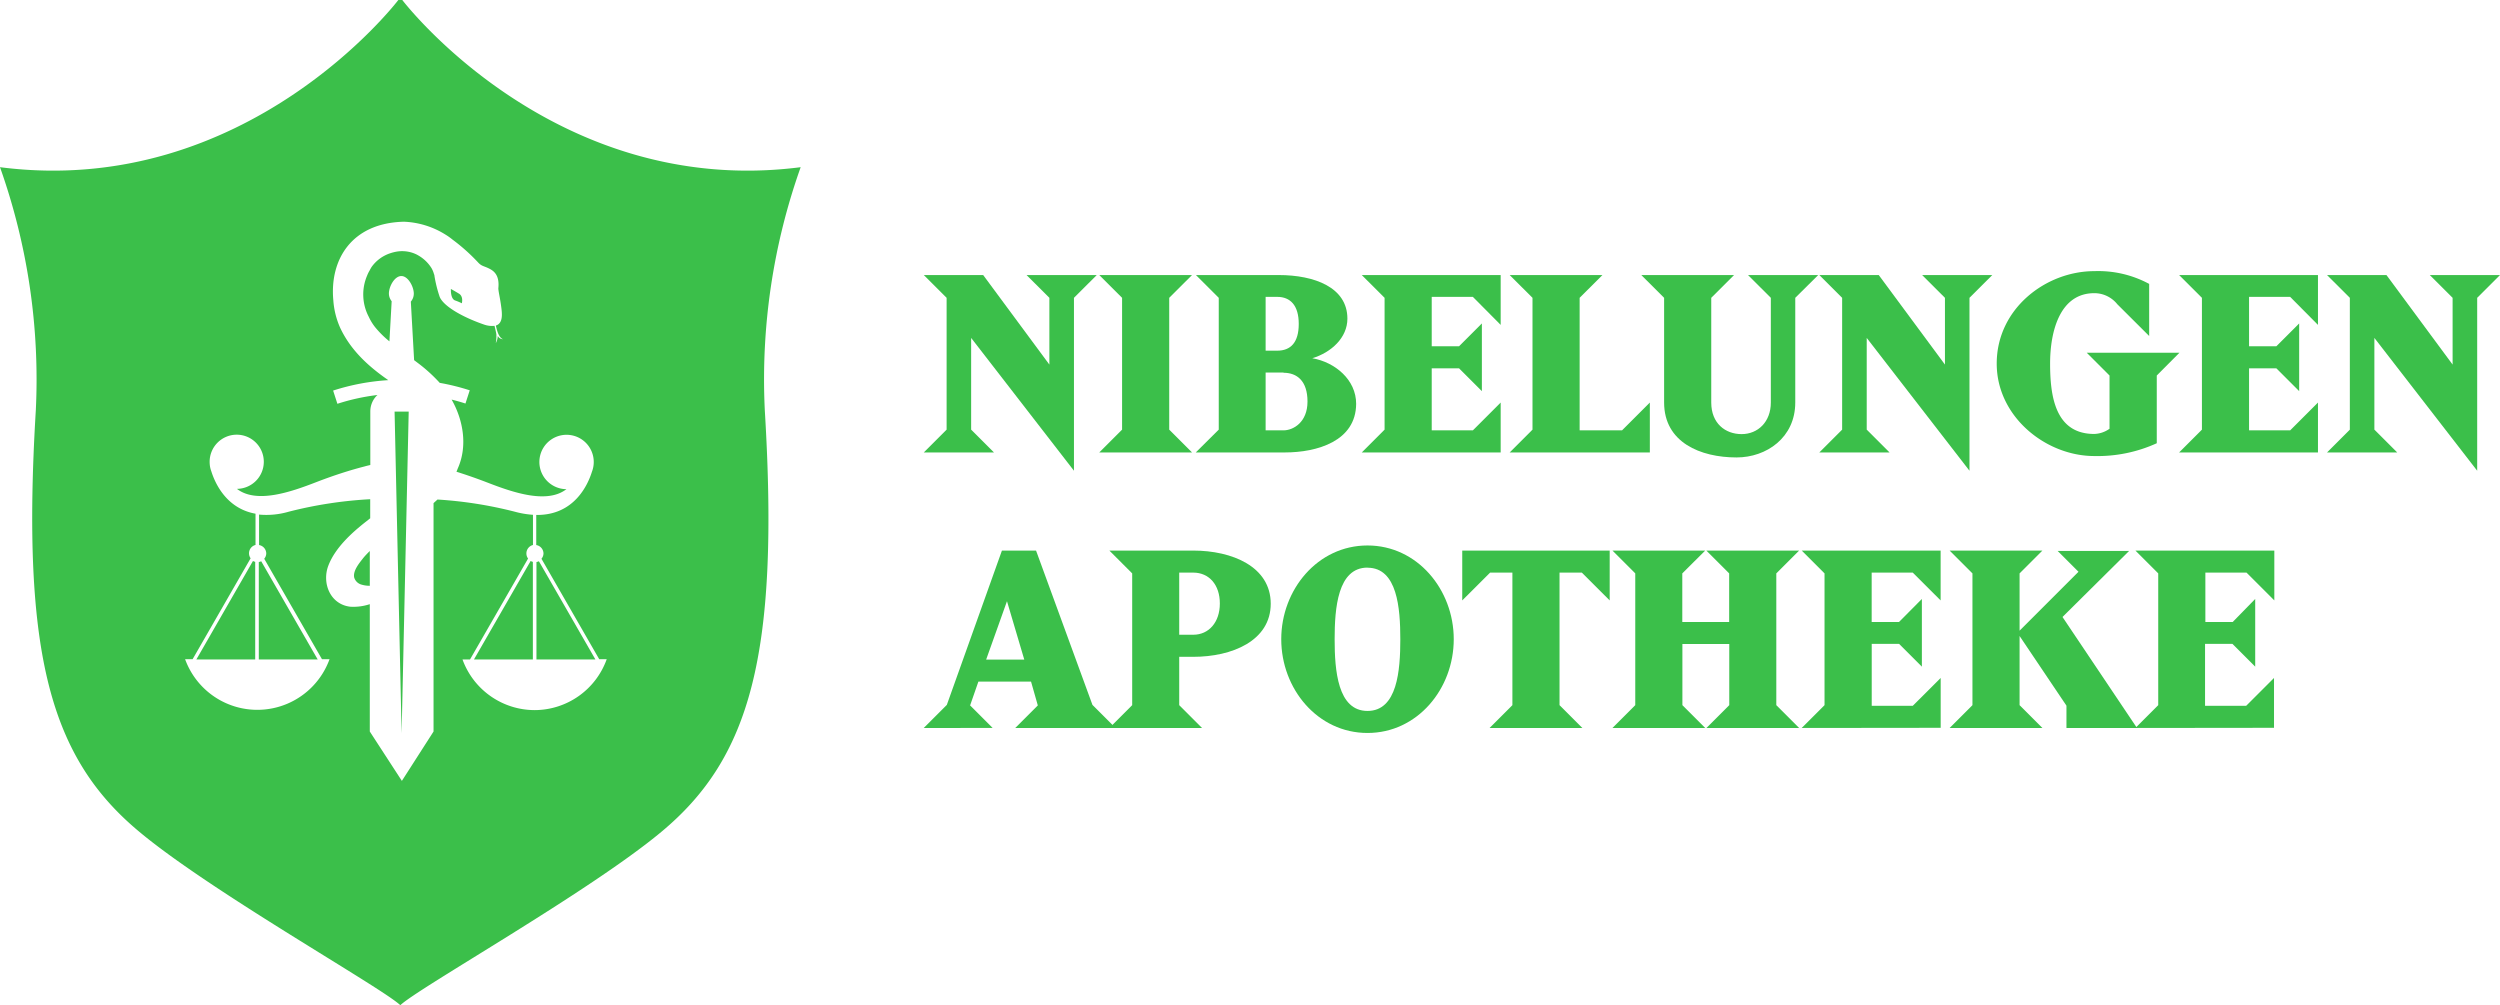 <svg id="Layer_1" data-name="Layer 1" xmlns="http://www.w3.org/2000/svg" viewBox="0 0 480 193"><defs><style>.cls-1{fill:#3BBF4A;}</style></defs><title>nibelungen-logo-blue</title><path class="cls-1" d="M68,110.86a2,2,0,0,0,1.39,1.38,5.4,5.4,0,0,0,1.61.23v-6.68c-.49.5-1,1-1.42,1.56C68.89,108.23,67.76,109.63,68,110.86Z"/><path class="cls-1" d="M49.69,126.62H61L50.15,107.76a1.77,1.77,0,0,1-.46.15Z"/><path class="cls-1" d="M87.36,57.68a10.38,10.38,0,0,1,1.31.55h0s.36-1.3-.55-1.85-1.55-.9-1.55-.9S86.46,57.34,87.36,57.68Z"/><polygon class="cls-1" points="77.11 79.03 77.11 79.03 75.76 79.03 77.11 140.8 77.11 140.76 77.11 140.8 78.47 79.03 78.47 79.03 78.47 79.03 77.11 79.03 77.11 79.03"/><path class="cls-1" d="M37.7,126.62H49V107.88a2.26,2.26,0,0,1-.43-.17Z"/><path class="cls-1" d="M91,126.62h11.31V107.88a2,2,0,0,1-.43-.17Z"/><path class="cls-1" d="M153.73,32.1C106.31,38.21,77.24,0,77.24,0h-.76S47.42,38.21,0,32.1A121.74,121.74,0,0,1,6.88,78.72c-2.85,47.19,2.93,66.9,19.89,81C40.53,171.21,73.38,189.67,76.86,193c3.49-3.33,36.33-21.79,50.09-33.26,17-14.12,22.75-33.83,19.89-81A121.63,121.63,0,0,1,153.73,32.1ZM102.67,136.34a14.76,14.76,0,0,1-13.87-9.72h1.44l11.15-19.38a1.6,1.6,0,0,1-.32-1,1.66,1.66,0,0,1,1.26-1.6V98.84a17.29,17.29,0,0,1-3.44-.58A79.32,79.32,0,0,0,84,95.91l-.76.69v43.85l-6.08,9.48L71,140.45V116L71,116a10,10,0,0,1-3.75.49c-3.86-.45-5.49-4.55-4.2-7.91s4.42-6.25,7.3-8.49l.73-.58V95.85a80.24,80.24,0,0,0-15.69,2.41,15.31,15.31,0,0,1-5.65.54v5.85a1.66,1.66,0,0,1,1.38,1.63,1.62,1.62,0,0,1-.39,1l11.09,19.29h1.45a14.75,14.75,0,0,1-27.73,0h1.44l11.14-19.38a1.65,1.65,0,0,1,.94-2.56v-6c-5.62-1-7.78-5.89-8.48-8.12a5,5,0,0,1-.28-1.09h0a6.19,6.19,0,0,1-.05-.76,5.2,5.2,0,1,1,5.24,5.2c3.72,2.88,10.24.65,15.23-1.29,3.44-1.33,6.61-2.33,9.23-3,.38-.11.76-.2,1.15-.29V78.94a4.31,4.31,0,0,1,1.26-3,.52.52,0,0,0,.11-.1,40.2,40.2,0,0,0-7.69,1.69c-.27-.85-.55-1.7-.82-2.54a42.79,42.79,0,0,1,10.59-2l-.35-.25c-3.74-2.63-7-5.71-8.93-9.9A15.57,15.57,0,0,1,64,57.68h0c-.73-7.8,3.48-14.87,13.55-15.11A16.17,16.17,0,0,1,85.46,45a12.11,12.11,0,0,1,1.42,1,36.33,36.33,0,0,1,5,4.48c.62.62,1,.59,1.86,1s2.23,1.13,1.94,3.87c0,.55.32,1.79.54,3.46.17,1.25.45,3.23-1,3.69,0,.17.07.35.12.57.23.93.6,1.81,1.23,2.06a1.17,1.17,0,0,1-1-.63,3.16,3.16,0,0,1-.38,1.39,8.2,8.2,0,0,0,.12-1.58c0-.27-.21-1.09-.36-1.75a4.56,4.56,0,0,1-2-.24C89.1,61,85.22,58.91,84.42,57a24.67,24.67,0,0,1-1-4c0-.18-.09-.35-.14-.52a4.65,4.65,0,0,0-.43-1,7.2,7.2,0,0,0-2.39-2.35c-.15-.09-.3-.18-.46-.26a6.56,6.56,0,0,0-.77-.32A6.37,6.37,0,0,0,76,48.34a8.46,8.46,0,0,0-1,.26l0,0a7.15,7.15,0,0,0-3.67,2.68h0l0,0-.13.22h0c-.08.14-.16.28-.23.43a6.29,6.29,0,0,0-.49,1h0a9.22,9.22,0,0,0,.33,7.91h0A9.84,9.84,0,0,0,72,62.79a18.49,18.49,0,0,0,2.77,2.75l.43-7.71a2.35,2.35,0,0,1-.53-1.48C74.68,55,75.75,53,77.06,53s2.39,2.06,2.39,3.38a2.35,2.35,0,0,1-.57,1.53l.63,11.24.66.5,0,0a30.18,30.18,0,0,1,4.26,3.86,42.89,42.89,0,0,1,5.76,1.43c-.27.84-.55,1.69-.82,2.54-.88-.29-1.77-.54-2.66-.76,2.28,4,3.08,9,1.18,13.23-.08.21-.16.42-.25.62,1.83.58,3.81,1.26,5.89,2.06,5,1.94,11.5,4.17,15.22,1.29a5.22,5.22,0,1,1,4.9-3.34c-.78,2.51-3.41,8.39-10.69,8.29v5.78a1.66,1.66,0,0,1,1.39,1.63,1.62,1.62,0,0,1-.39,1l11.09,19.29h1.44A14.74,14.74,0,0,1,102.67,136.34Z"/><path class="cls-1" d="M103,107.91v18.71h11.32l-10.85-18.86A1.84,1.84,0,0,1,103,107.91Z"/><path class="cls-1" d="M206.2,57.18v33.2l-19.74-25.5V82.49l4.38,4.38H177.37l4.38-4.38V57.18l-4.38-4.37h11.4L201.48,70V57.18l-4.38-4.37h13.48Z"/><path class="cls-1" d="M211.06,86.87l4.38-4.38V57.18l-4.38-4.37h17.81l-4.38,4.37V82.49l4.38,4.38Z"/><path class="cls-1" d="M246.68,86.87H229.59L234,82.49V57.18l-4.38-4.37h15.89c6.83,0,13.19,2.35,13.19,8.37,0,3.65-3.08,6.49-6.74,7.6,4.38.77,8.42,4.13,8.42,8.75C260.35,84.7,252.89,86.87,246.68,86.87ZM245.24,57H243V67.33h2.22c2.6,0,4.14-1.58,4.14-5.14S247.74,57,245.24,57Zm1.2,14.53H243V82.63h3.42c1.88,0,4.62-1.54,4.62-5.53S249,71.57,246.44,71.57Z"/><path class="cls-1" d="M261.46,86.87l4.38-4.38V57.18l-4.38-4.37h26.67v9.57L282.79,57h-7.9v9.48h5.25l4.38-4.38v13l-4.38-4.38h-5.25V82.63h7.9l5.34-5.34v9.58Z"/><path class="cls-1" d="M289.86,86.87l4.38-4.38V57.18l-4.38-4.37h17.81l-4.38,4.37V82.63h8.14l5.34-5.34v9.58Z"/><path class="cls-1" d="M344.69,57.18V77.29c0,6.74-5.54,10.54-11.27,10.54-6.93,0-13.91-2.89-13.91-10.54V57.18l-4.38-4.37h17.81l-4.38,4.37V77.29c0,4,2.7,6.06,5.83,6.06S340,81,340,77.29V57.18l-4.38-4.37h13.48Z"/><path class="cls-1" d="M378.14,57.18v33.2l-19.73-25.5V82.49l4.38,4.38H349.31l4.38-4.38V57.18l-4.38-4.37h11.41L373.43,70V57.18l-4.38-4.37h13.47Z"/><path class="cls-1" d="M414.1,72.1v13a27.41,27.41,0,0,1-12,2.46c-9.25,0-18.73-7.51-18.73-17.75,0-10.59,9.48-17.75,18.73-17.75a20.6,20.6,0,0,1,10.54,2.45v10l-6.12-6.1a5.65,5.65,0,0,0-4.42-2.12c-6.55,0-8.48,7.21-8.48,13.52s1,13.51,8.48,13.51a5.34,5.34,0,0,0,2.93-1V72.1l-4.38-4.38h17.81Z"/><path class="cls-1" d="M418.39,86.87l4.38-4.38V57.18l-4.38-4.37h26.66v9.57L439.71,57h-7.89v9.48h5.24l4.38-4.38v13l-4.38-4.38h-5.24V82.63h7.89l5.34-5.34v9.58Z"/><path class="cls-1" d="M475.62,57.18v33.2l-19.74-25.5V82.49l4.38,4.38H446.79l4.38-4.38V57.18l-4.38-4.37H458.2L470.9,70V57.18l-4.38-4.37H480Z"/><path class="cls-1" d="M194.93,139.77l4.33-4.33-1.3-4.57H187.85l-1.59,4.57,4.33,4.33H177.36l4.43-4.43,10.58-29.63h6.55l10.83,29.63,4.43,4.43Zm-1.59-24.34-4,11.21h7.32Z"/><path class="cls-1" d="M229.1,126.11h-2.69v9.28l4.38,4.38H213l4.38-4.38v-25.3L213,105.71H229.1c7.46,0,14.88,3.08,14.88,10.2S236.56,126.11,229.1,126.11Zm0-16.17h-2.69v11.93h2.69c3,0,5.11-2.4,5.11-6S232.14,109.94,229.1,109.94Z"/><path class="cls-1" d="M262.56,140.73c-9.58,0-16.56-8.47-16.56-18s7-18,16.56-18,16.56,8.47,16.56,18S272.14,140.73,262.56,140.73Zm0-31.75c-5.73,0-6.31,7.8-6.31,13.76s.58,13.76,6.31,13.76,6.3-7.79,6.3-13.76S268.29,109,262.56,109Z"/><path class="cls-1" d="M303.71,109.94h-4.28v25.45l4.38,4.38H286l4.38-4.38V109.94H286.1l-5.35,5.34v-9.57h28.31v9.57Z"/><path class="cls-1" d="M327.64,139.77l4.38-4.38V123.65h-9v11.74l4.38,4.38H309.59l4.38-4.38v-25.3l-4.38-4.38H327.4L323,110.09v9.33h9v-9.33l-4.38-4.38h17.81l-4.38,4.38v25.3l4.38,4.38Z"/><path class="cls-1" d="M345.93,139.77l4.38-4.38v-25.3l-4.38-4.38H372.6v9.57l-5.35-5.34h-7.89v9.48h5.25L369,115v13l-4.38-4.38h-5.25v11.89h7.89l5.35-5.34v9.57Z"/><path class="cls-1" d="M396.76,139.77v-4.28l-9-13.38v13.28l4.38,4.38H374.33l4.38-4.38v-25.3l-4.38-4.38h17.81l-4.38,4.38v11l11.31-11.31-4-4h13.72L396,118.46l14.3,21.31Z"/><path class="cls-1" d="M410,139.77l4.38-4.38v-25.3L410,105.71h26.67v9.57l-5.34-5.34h-7.9v9.48h5.25L433,115v13l-4.38-4.38h-5.25v11.89h7.9l5.34-5.34v9.57Z"/></svg>